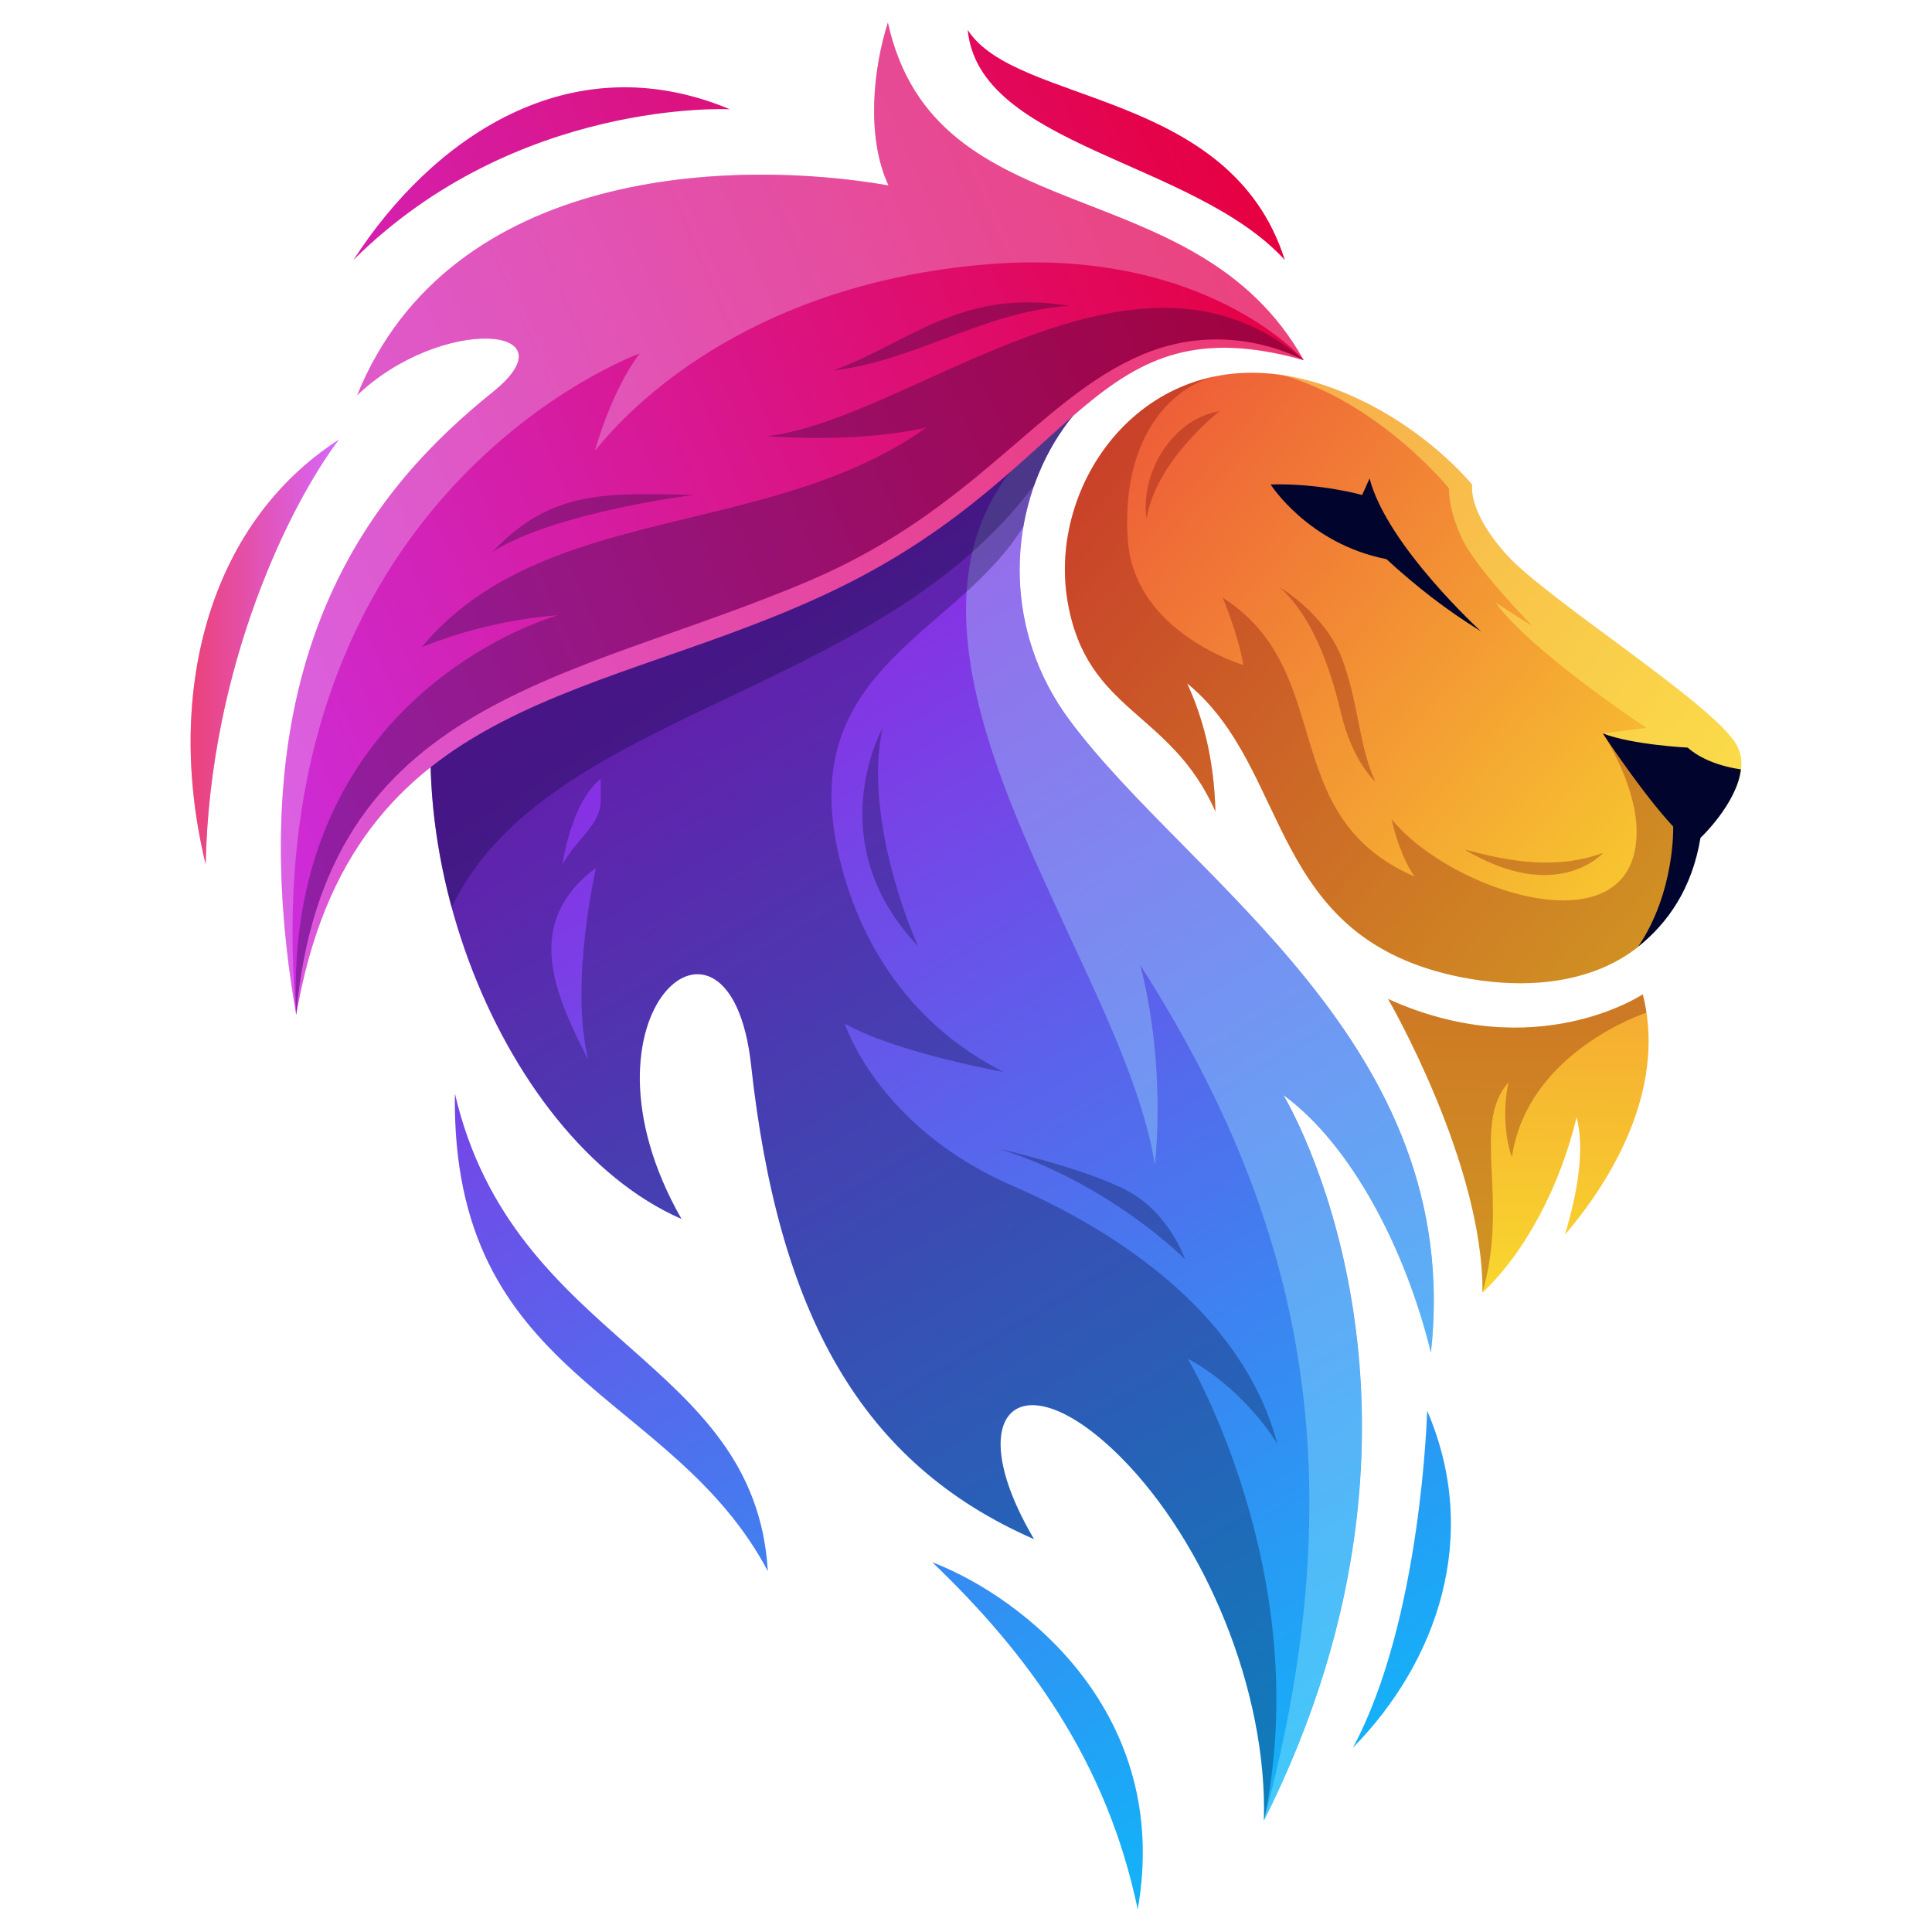 <?xml version="1.0" encoding="UTF-8" standalone="no"?>
<svg
   xmlns:dc="http://purl.org/dc/elements/1.1/"
   xmlns:cc="http://creativecommons.org/ns#"
   xmlns:rdf="http://www.w3.org/1999/02/22-rdf-syntax-ns#"
   xmlns:svg="http://www.w3.org/2000/svg"
   xmlns="http://www.w3.org/2000/svg"
   xmlns:sodipodi="http://sodipodi.sourceforge.net/DTD/sodipodi-0.dtd"
   xmlns:inkscape="http://www.inkscape.org/namespaces/inkscape"
   version="1.1"
   id="Layer_1"
   x="0px"
   y="0px"
   viewBox="0 0 256 256"
   xml:space="preserve"
   sodipodi:docname="Lion_Color.svg"
   inkscape:version="1.0.1 (3bc2e813f5, 2020-09-07)"
   width="256"
   height="256"><defs
   id="defs177">
	
	
</defs><sodipodi:namedview
   pagecolor="#ffffff"
   bordercolor="#666666"
   borderopacity="1"
   objecttolerance="10"
   gridtolerance="10"
   guidetolerance="10"
   inkscape:pageopacity="0"
   inkscape:pageshadow="2"
   inkscape:window-width="2250"
   inkscape:window-height="1438"
   id="namedview175"
   showgrid="false"
   inkscape:zoom="2.6153896"
   inkscape:cx="5.3849743"
   inkscape:cy="179.4364"
   inkscape:window-x="-6"
   inkscape:window-y="-6"
   inkscape:window-maximized="1"
   inkscape:current-layer="g114"
   inkscape:document-rotation="0" />
<style
   type="text/css"
   id="style2">
	.st0{fill-rule:evenodd;clip-rule:evenodd;fill:#01052D;}
	.st1{fill-rule:evenodd;clip-rule:evenodd;fill:url(#SVGID_1_);}
	.st2{opacity:0.5;fill-rule:evenodd;clip-rule:evenodd;fill:#FEF163;}
	.st3{opacity:0.3;fill-rule:evenodd;clip-rule:evenodd;fill:#740107;}
	.st4{fill-rule:evenodd;clip-rule:evenodd;fill:url(#SVGID_00000113343710503095990160000004440892395719799739_);}
	.st5{fill-rule:evenodd;clip-rule:evenodd;fill:url(#SVGID_00000047059586978554970180000004343046525268514456_);}
	.st6{fill-rule:evenodd;clip-rule:evenodd;fill:url(#SVGID_00000126313262443158124460000009306256526625065630_);}
	.st7{fill-rule:evenodd;clip-rule:evenodd;fill:url(#SVGID_00000170245230233398576140000015272646767739941783_);}
	.st8{opacity:0.3;fill-rule:evenodd;clip-rule:evenodd;fill:#B6FFFF;}
	.st9{opacity:0.3;fill-rule:evenodd;clip-rule:evenodd;fill:#01052D;}
	.st10{fill-rule:evenodd;clip-rule:evenodd;fill:url(#SVGID_00000088105061206240816740000008536843568736798602_);}
	.st11{fill-rule:evenodd;clip-rule:evenodd;fill:url(#SVGID_00000172411775455782512640000009120611522754774940_);}
	.st12{fill-rule:evenodd;clip-rule:evenodd;fill:url(#SVGID_00000141427955037395209480000003812588930236421047_);}
	.st13{fill-rule:evenodd;clip-rule:evenodd;fill:url(#SVGID_00000034769792532409524750000010672370387452530085_);}
	.st14{fill-rule:evenodd;clip-rule:evenodd;fill:url(#SVGID_00000173148725452836438060000010378972908474821283_);}
	.st15{opacity:0.3;fill-rule:evenodd;clip-rule:evenodd;fill:#FFBCD8;}
	.st16{opacity:0.3;fill-rule:evenodd;clip-rule:evenodd;fill:#F6DCFD;}
	.st17{opacity:0.5;fill:#FFFFFF;}
	.st18{fill:#E6E6E6;}
</style>

<g
   id="g114"
   transform="matrix(-1.666,0,0,1.666,377.896,-121.9)">
		<linearGradient
   id="SVGID_1_"
   gradientUnits="userSpaceOnUse"
   x1="174.555"
   y1="78.009"
   x2="90.054"
   y2="150.009">
			<stop
   offset="0"
   style="stop-color:#E60040"
   id="stop6" />
			<stop
   offset="1"
   style="stop-color:#F9D92E"
   id="stop8" />
		</linearGradient>
		<path
   class="st1"
   d="m 124.04,103.14 c -5.52,1.1 -10.9,4.65 -14.3,8.58 0,0 0.42,2.07 -2.74,5.58 -3.16,3.51 -16.43,11.87 -18.26,15.07 -1.83,3.2 3.05,7.36 3.05,7.36 1.74,10.44 10.46,12.81 18.78,11.17 15.58,-3.07 13.45,-16.53 21.84,-23.38 -1.22,2.64 -2.15,5.96 -2.25,10.19 3.57,-8.07 10.21,-7.81 11.75,-16.66 1.65,-9.42 -6.02,-20.26 -17.87,-17.91 z"
   id="path11"
   style="fill:url(#SVGID_1_)" />
		<path
   class="st2"
   d="m 109.74,111.72 c 0,0 0.42,2.07 -2.74,5.58 -3.16,3.51 -16.43,11.87 -18.26,15.07 -0.85,1.49 -0.25,3.19 0.64,4.59 0.46,-0.02 0.72,-0.05 0.72,-0.05 0,0 4.28,-0.19 9.23,-5.41 l -3.44,-0.44 c 0,0 9.22,-6.1 11.99,-9.97 0,0 -1.95,1.27 -2.91,1.85 0,0 4.45,-4.52 5.59,-6.96 1.13,-2.43 1.03,-3.98 1.03,-3.98 0,0 5.55,-6.85 13.31,-9.02 -0.29,0.04 -0.57,0.09 -0.86,0.15 -5.52,1.11 -10.9,4.66 -14.3,8.59 z"
   id="path13" />
		<path
   class="st3"
   d="m 110.35,140.73 c -3.69,1 -7.34,1.62 -11.03,0.27 -0.01,0 3.66,4.15 11.03,-0.27 z"
   id="path15" />
		<path
   class="st3"
   d="m 129.84,105.88 c 0,0 5.08,3.93 5.8,8.58 0.53,-3.74 -2.12,-8.01 -5.8,-8.58 z"
   id="path17" />
		<path
   class="st3"
   d="m 120.19,129.81 c 0.93,-3.94 2.4,-7.74 4.87,-9.94 0,0 -3.63,2.12 -4.97,5.69 -1.34,3.56 -1.3,6.82 -2.64,9.77 0,0 1.82,-1.58 2.74,-5.52 z"
   id="path19" />
		<path
   class="st3"
   d="m 130.33,103.13 c 4.08,1.2 7.34,5.73 6.79,13.06 -0.55,7.33 -9.18,9.87 -9.18,9.87 0.41,-2.47 1.64,-5.35 1.64,-5.35 -9.18,5.85 -4.13,17.35 -15.25,22.17 1.27,-1.85 1.82,-4.56 1.82,-4.56 -4.72,5.82 -19.31,10.49 -19.49,1.16 -0.04,-2.32 0.95,-5.17 2.68,-7.99 -3.46,1.79 -6.74,3.71 -9.76,5.76 0.99,1.44 2.21,2.48 2.21,2.48 1.74,10.44 10.46,12.81 18.78,11.17 15.58,-3.07 13.45,-16.53 21.84,-23.38 -1.22,2.64 -2.15,5.96 -2.25,10.19 3.57,-8.07 10.21,-7.81 11.75,-16.66 1.34,-7.62 -3.43,-16.17 -11.58,-17.92 z"
   id="path21" />
		<path
   class="st0"
   d="m 99.35,131.5 c -2.33,0.91 -6.75,1.13 -6.75,1.13 -1.61,1.44 -4.2,1.72 -4.23,1.73 0.3,2.71 3.21,5.45 3.21,5.45 0.67,4.04 2.61,6.79 4.95,8.64 -2.94,-4.34 -2.78,-9.54 -2.78,-9.54 2.45,-2.62 5.6,-7.41 5.6,-7.41 z"
   id="path23" />
		
			<linearGradient
   id="SVGID_00000065053142003729413560000002559610691696367007_"
   gradientUnits="userSpaceOnUse"
   x1="188.276"
   y1="133.257"
   x2="135.276"
   y2="221.006">
			<stop
   offset="0"
   style="stop-color:#9027E2"
   id="stop25" />
			<stop
   offset="1"
   style="stop-color:#15B0F8"
   id="stop27" />
		</linearGradient>
		<path
   style="clip-rule:evenodd;fill:url(#SVGID_00000065053142003729413560000002559610691696367007_);fill-rule:evenodd"
   d="m 136.34,225.03 c 2.45,-11.77 8.73,-20.32 16.34,-27.61 -7.36,2.84 -19.07,12.09 -16.34,27.61 z"
   id="path30" />
		
			<linearGradient
   id="SVGID_00000113315129944863890780000016633264699043655322_"
   gradientUnits="userSpaceOnUse"
   x1="164.519"
   y1="118.906"
   x2="111.519"
   y2="206.657">
			<stop
   offset="0"
   style="stop-color:#9027E2"
   id="stop32" />
			<stop
   offset="1"
   style="stop-color:#15B0F8"
   id="stop34" />
		</linearGradient>
		<path
   style="clip-rule:evenodd;fill:url(#SVGID_00000113315129944863890780000016633264699043655322_);fill-rule:evenodd"
   d="m 119.23,212.18 c -5.47,-10.14 -5.91,-26.81 -5.91,-26.81 -4.3,9.98 -0.81,19.97 5.91,26.81 z"
   id="path37" />
		
			<linearGradient
   id="SVGID_00000096765277353736286200000007202729993553045635_"
   gradientUnits="userSpaceOnUse"
   x1="161.911"
   y1="117.332"
   x2="108.911"
   y2="205.082">
			<stop
   offset="0"
   style="stop-color:#9027E2"
   id="stop39" />
			<stop
   offset="1"
   style="stop-color:#15B0F8"
   id="stop41" />
		</linearGradient>
		<path
   style="clip-rule:evenodd;fill:url(#SVGID_00000096765277353736286200000007202729993553045635_);fill-rule:evenodd"
   d="m 123.14,101.81 c 17.7,-6.74 28.98,14.67 18.64,28.61 -9.48,12.8 -31.49,25.74 -28.76,50.34 2.01,-8.23 6.31,-16.52 11.73,-20.49 0,0 -15.04,24.67 1.55,57.7 -0.28,-10.51 4.78,-22.21 11.29,-28.8 8.05,-8.14 13,-3.76 7,6.42 13.77,-6.02 20.33,-17.91 22.5,-37.71 1.67,-15.21 14.88,-4.13 5.54,12.24 14.6,-6.38 24.71,-31.97 17.67,-50 -7.05,-18.06 -30.41,-43.36 -67.16,-18.31 z"
   id="path44" />
		
			<linearGradient
   id="SVGID_00000153703115170083368140000010030872059947527605_"
   gradientUnits="userSpaceOnUse"
   x1="202.276"
   y1="141.712"
   x2="149.276"
   y2="229.462">
			<stop
   offset="0"
   style="stop-color:#9027E2"
   id="stop46" />
			<stop
   offset="1"
   style="stop-color:#15B0F8"
   id="stop48" />
		</linearGradient>
		<path
   style="clip-rule:evenodd;fill:url(#SVGID_00000153703115170083368140000010030872059947527605_);fill-rule:evenodd"
   d="m 165.76,198.13 c 7.63,-14.42 25.2,-15.23 24.89,-37.99 -4.64,19.92 -23.88,21.01 -24.89,37.99 z"
   id="path51" />
		<path
   class="st8"
   d="m 141.52,106.27 v 0 c 5.07,6.24 6.04,16.36 0.27,24.15 -9.48,12.8 -31.49,25.74 -28.76,50.34 2.01,-8.23 6.31,-16.52 11.73,-20.49 0,0 -15.04,24.67 1.55,57.7 -7.74,-28.73 -2.44,-48.81 9.83,-68.05 -1.17,4.46 -1.71,10.28 -1.17,15.9 1.02,-6.29 4.54,-13.28 7.84,-20.47 5.74,-12.46 13.38,-29.68 -1.29,-39.08 z"
   id="path53" />
		<path
   class="st9"
   d="m 137.1,167.91 c -3.29,1.78 -4.52,5.41 -4.52,5.41 0,0 5.89,-5.96 14.74,-8.77 0,0 -6.93,1.58 -10.22,3.36 z"
   id="path55" />
		<path
   class="st9"
   d="m 156.63,131.07 c 1.17,5.26 -0.69,12.48 -2.81,17.34 7.89,-8.29 2.81,-17.34 2.81,-17.34 z"
   id="path57" />
		<path
   class="st9"
   d="m 180.39,104.28 c -6.79,-4.81 -14.08,-7.82 -23.35,-6.44 -10.65,1.59 -19.07,0.53 -18.65,5.47 3.7,2.66 6.21,6.95 7.04,11.72 v 0 c 5.2,8.52 17.8,11.19 14.82,25.56 -1.37,6.62 -5.22,13.77 -13.22,17.83 0,0 8.5,-1.51 12.61,-3.84 0,0 -2.6,8.22 -13.3,12.88 -10.69,4.66 -18.78,11.65 -21.11,20.56 0,0 2.47,-4.25 7.13,-6.79 0,0 -10.2,17.18 -6.06,36.72 -0.28,-10.51 4.78,-22.21 11.29,-28.8 8.05,-8.14 13,-3.76 7,6.42 13.77,-6.02 20.33,-17.91 22.5,-37.71 1.67,-15.21 14.88,-4.13 5.54,12.24 14.6,-6.38 24.71,-31.97 17.67,-50 -2,-5.11 -5.33,-10.83 -9.91,-15.82 z m -1.34,30.84 c 2.4,1.92 3.05,6.85 3.05,6.85 -1.01,-1.99 -3.05,-3.15 -3.05,-5.14 0,-0.85 0,-1.71 0,-1.71 z m 0.99,22.34 c 1.51,-6.1 -0.62,-15.28 -0.62,-15.28 5.78,4.33 3.41,9.87 0.62,15.28 z"
   id="path59" />
		<path
   class="st9"
   d="m 176.3,100.33 c -4.36,-1.8 -8.5,-2.92 -11.93,-2.96 -11.43,-0.12 -24.16,1.7 -25.59,6.23 2.63,2.02 4.62,4.88 5.78,8.13 v 0 c 12.6,16.95 38.88,17.93 46.35,33.61 2.28,-8.39 2.41,-17.49 -0.6,-25.21 -2.56,-6.57 -7.28,-14.08 -14.01,-19.8 z"
   id="path61" />
		
			<linearGradient
   id="SVGID_00000167374757828452724570000012173158515739650206_"
   gradientUnits="userSpaceOnUse"
   x1="104.861"
   y1="61.978"
   x2="106.361"
   y2="176.975">
			<stop
   offset="0"
   style="stop-color:#E60040"
   id="stop63" />
			<stop
   offset="1"
   style="stop-color:#F9D92E"
   id="stop65" />
		</linearGradient>
		<path
   style="clip-rule:evenodd;fill:url(#SVGID_00000167374757828452724570000012173158515739650206_);fill-rule:evenodd"
   d="m 96.17,152.25 c -1.76,6.87 1.74,13.91 6.19,19.12 -0.93,-3.1 -1.62,-6.68 -0.93,-9.34 1.27,5.27 3.95,10.61 7.49,13.95 -0.09,-10.28 7.51,-23.36 7.51,-23.36 -11.77,5.34 -20.26,-0.37 -20.26,-0.37 z"
   id="path68" />
		<path
   class="st3"
   d="m 96.17,152.25 c -0.12,0.49 -0.22,0.97 -0.29,1.46 0.04,0.02 9.47,3.08 10.7,11.5 0.55,-1.54 0.72,-3.87 0.27,-5.96 3,3.4 -0.09,9.25 2.07,16.73 -0.09,-10.28 7.51,-23.36 7.51,-23.36 -11.77,5.34 -20.26,-0.37 -20.26,-0.37 z"
   id="path70" />
		<path
   class="st0"
   d="m 118.49,112.54 -0.59,-1.32 c -1.39,5.35 -8.87,12.17 -8.87,12.17 2.81,-1.74 5.1,-3.53 7.53,-5.75 6.22,-1.22 9.21,-5.94 9.21,-5.94 -3.96,-0.11 -7.28,0.84 -7.28,0.84 z"
   id="path72" />
		
			<linearGradient
   id="SVGID_00000066499784574613354990000007171806681021007254_"
   gradientUnits="userSpaceOnUse"
   x1="239.64"
   y1="109.108"
   x2="136.89"
   y2="64.357">
			<stop
   offset="0"
   style="stop-color:#C835F8"
   id="stop74" />
			<stop
   offset="1"
   style="stop-color:#E60040"
   id="stop76" />
		</linearGradient>
		<path
   style="clip-rule:evenodd;fill:url(#SVGID_00000066499784574613354990000007171806681021007254_);fill-rule:evenodd"
   d="m 198.72,93.85 c -6.21,-9.62 -17.14,-17.33 -29.95,-11.99 0,0 17,-0.89 29.95,11.99 z"
   id="path79" />
		
			<linearGradient
   id="SVGID_00000068659646725192264700000016295792232169945760_"
   gradientUnits="userSpaceOnUse"
   x1="232.25"
   y1="126.08"
   x2="129.499"
   y2="81.329">
			<stop
   offset="0"
   style="stop-color:#C835F8"
   id="stop81" />
			<stop
   offset="1"
   style="stop-color:#E60040"
   id="stop83" />
		</linearGradient>
		<path
   style="clip-rule:evenodd;fill:url(#SVGID_00000068659646725192264700000016295792232169945760_);fill-rule:evenodd"
   d="m 149.86,75.55 c -3.83,6.01 -20.92,4.7 -25.22,18.3 7.21,-7.91 24.34,-9.03 25.22,-18.3 z"
   id="path86" />
		
			<linearGradient
   id="SVGID_00000035491534550736049970000017619739389676449208_"
   gradientUnits="userSpaceOnUse"
   x1="199.875"
   y1="125.028"
   x2="211.663"
   y2="125.028">
			<stop
   offset="0"
   style="stop-color:#C835F8"
   id="stop88" />
			<stop
   offset="1"
   style="stop-color:#E60040"
   id="stop90" />
		</linearGradient>
		<path
   style="clip-rule:evenodd;fill:url(#SVGID_00000035491534550736049970000017619739389676449208_);fill-rule:evenodd"
   d="m 199.88,108.14 c 3.84,5.07 10.26,17.95 10.59,33.77 3.24,-13.31 -0.04,-26.96 -10.59,-33.77 z"
   id="path93" />
		
			<linearGradient
   id="SVGID_00000168796355649289349800000000616379878572787844_"
   gradientUnits="userSpaceOnUse"
   x1="228.141"
   y1="135.509"
   x2="125.391"
   y2="90.759">
			<stop
   offset="0"
   style="stop-color:#C835F8"
   id="stop95" />
			<stop
   offset="1"
   style="stop-color:#E60040"
   id="stop97" />
		</linearGradient>
		<path
   style="clip-rule:evenodd;fill:url(#SVGID_00000168796355649289349800000000616379878572787844_);fill-rule:evenodd"
   d="m 187.61,104.33 c -6.53,-5.27 4.09,-6.1 10.81,0.27 -7.41,-18.23 -30.11,-18.81 -42.26,-16.68 1.83,-3.93 1.18,-9.44 0.05,-12.95 -3.77,17.06 -24.41,11.37 -33.07,26.84 16.8,-4.73 17.56,8.61 36.9,18.08 18.71,9.16 38.8,8.15 43.23,34 5.05,-29.19 -6.65,-42.31 -15.66,-49.56 z"
   id="path100" />
		<path
   class="st15"
   d="m 162.43,119.35 c -13.25,-5.66 -18.21,-14.48 -26.47,-17.98 -6.96,-2.95 -12.81,0.45 -12.81,0.45 16.8,-4.73 17.56,8.61 36.9,18.08 18.71,9.16 38.8,8.15 43.23,34 -2.25,-25.35 -22,-26.5 -40.85,-34.55 z"
   id="path102" />
		<path
   class="st16"
   d="m 187.61,104.33 c -6.53,-5.27 4.09,-6.1 10.81,0.27 -7.41,-18.23 -30.11,-18.81 -42.26,-16.68 1.83,-3.93 1.18,-9.44 0.05,-12.95 -3.77,17.06 -24.41,11.37 -33.07,26.84 0,0 7.85,-9.17 25.53,-7.59 17.68,1.58 27.21,10.28 30.84,14.8 0,0 -1.28,-4.74 -3.56,-7.74 0,0 30.92,11.13 27.32,52.62 5.05,-29.2 -6.65,-42.32 -15.66,-49.57 z"
   id="path104" />
		<path
   class="st16"
   d="m 199.88,108.14 c 3.84,5.07 10.26,17.95 10.59,33.77 3.24,-13.31 -0.04,-26.96 -10.59,-33.77 z"
   id="path106" />
		<path
   class="st9"
   d="m 171.65,112.53 c 0,0 10.93,1.34 16,4.52 -4.74,-5.01 -9.17,-4.64 -16,-4.52 z"
   id="path108" />
		<path
   class="st9"
   d="m 141.8,97.49 c 6.87,0.49 12.27,4.4 18.74,5.14 -5.98,-2.18 -10.13,-6.55 -18.74,-5.14 z"
   id="path110" />
		<path
   class="st9"
   d="m 182.47,122.11 c 5.96,0.41 10.83,2.54 10.83,2.54 -9.65,-11.59 -27.61,-8.54 -40.16,-17.48 5.69,1.3 12.68,0.69 12.68,0.69 -11.47,-1.33 -29.33,-17.68 -42.67,-6.05 0,0 5.86,-3.39 12.81,-0.45 8.26,3.5 13.22,12.32 26.47,17.98 18.85,8.05 38.6,9.21 40.84,34.54 1.14,-25.78 -20.8,-31.77 -20.8,-31.77 z"
   id="path112" />
	</g>
</svg>
